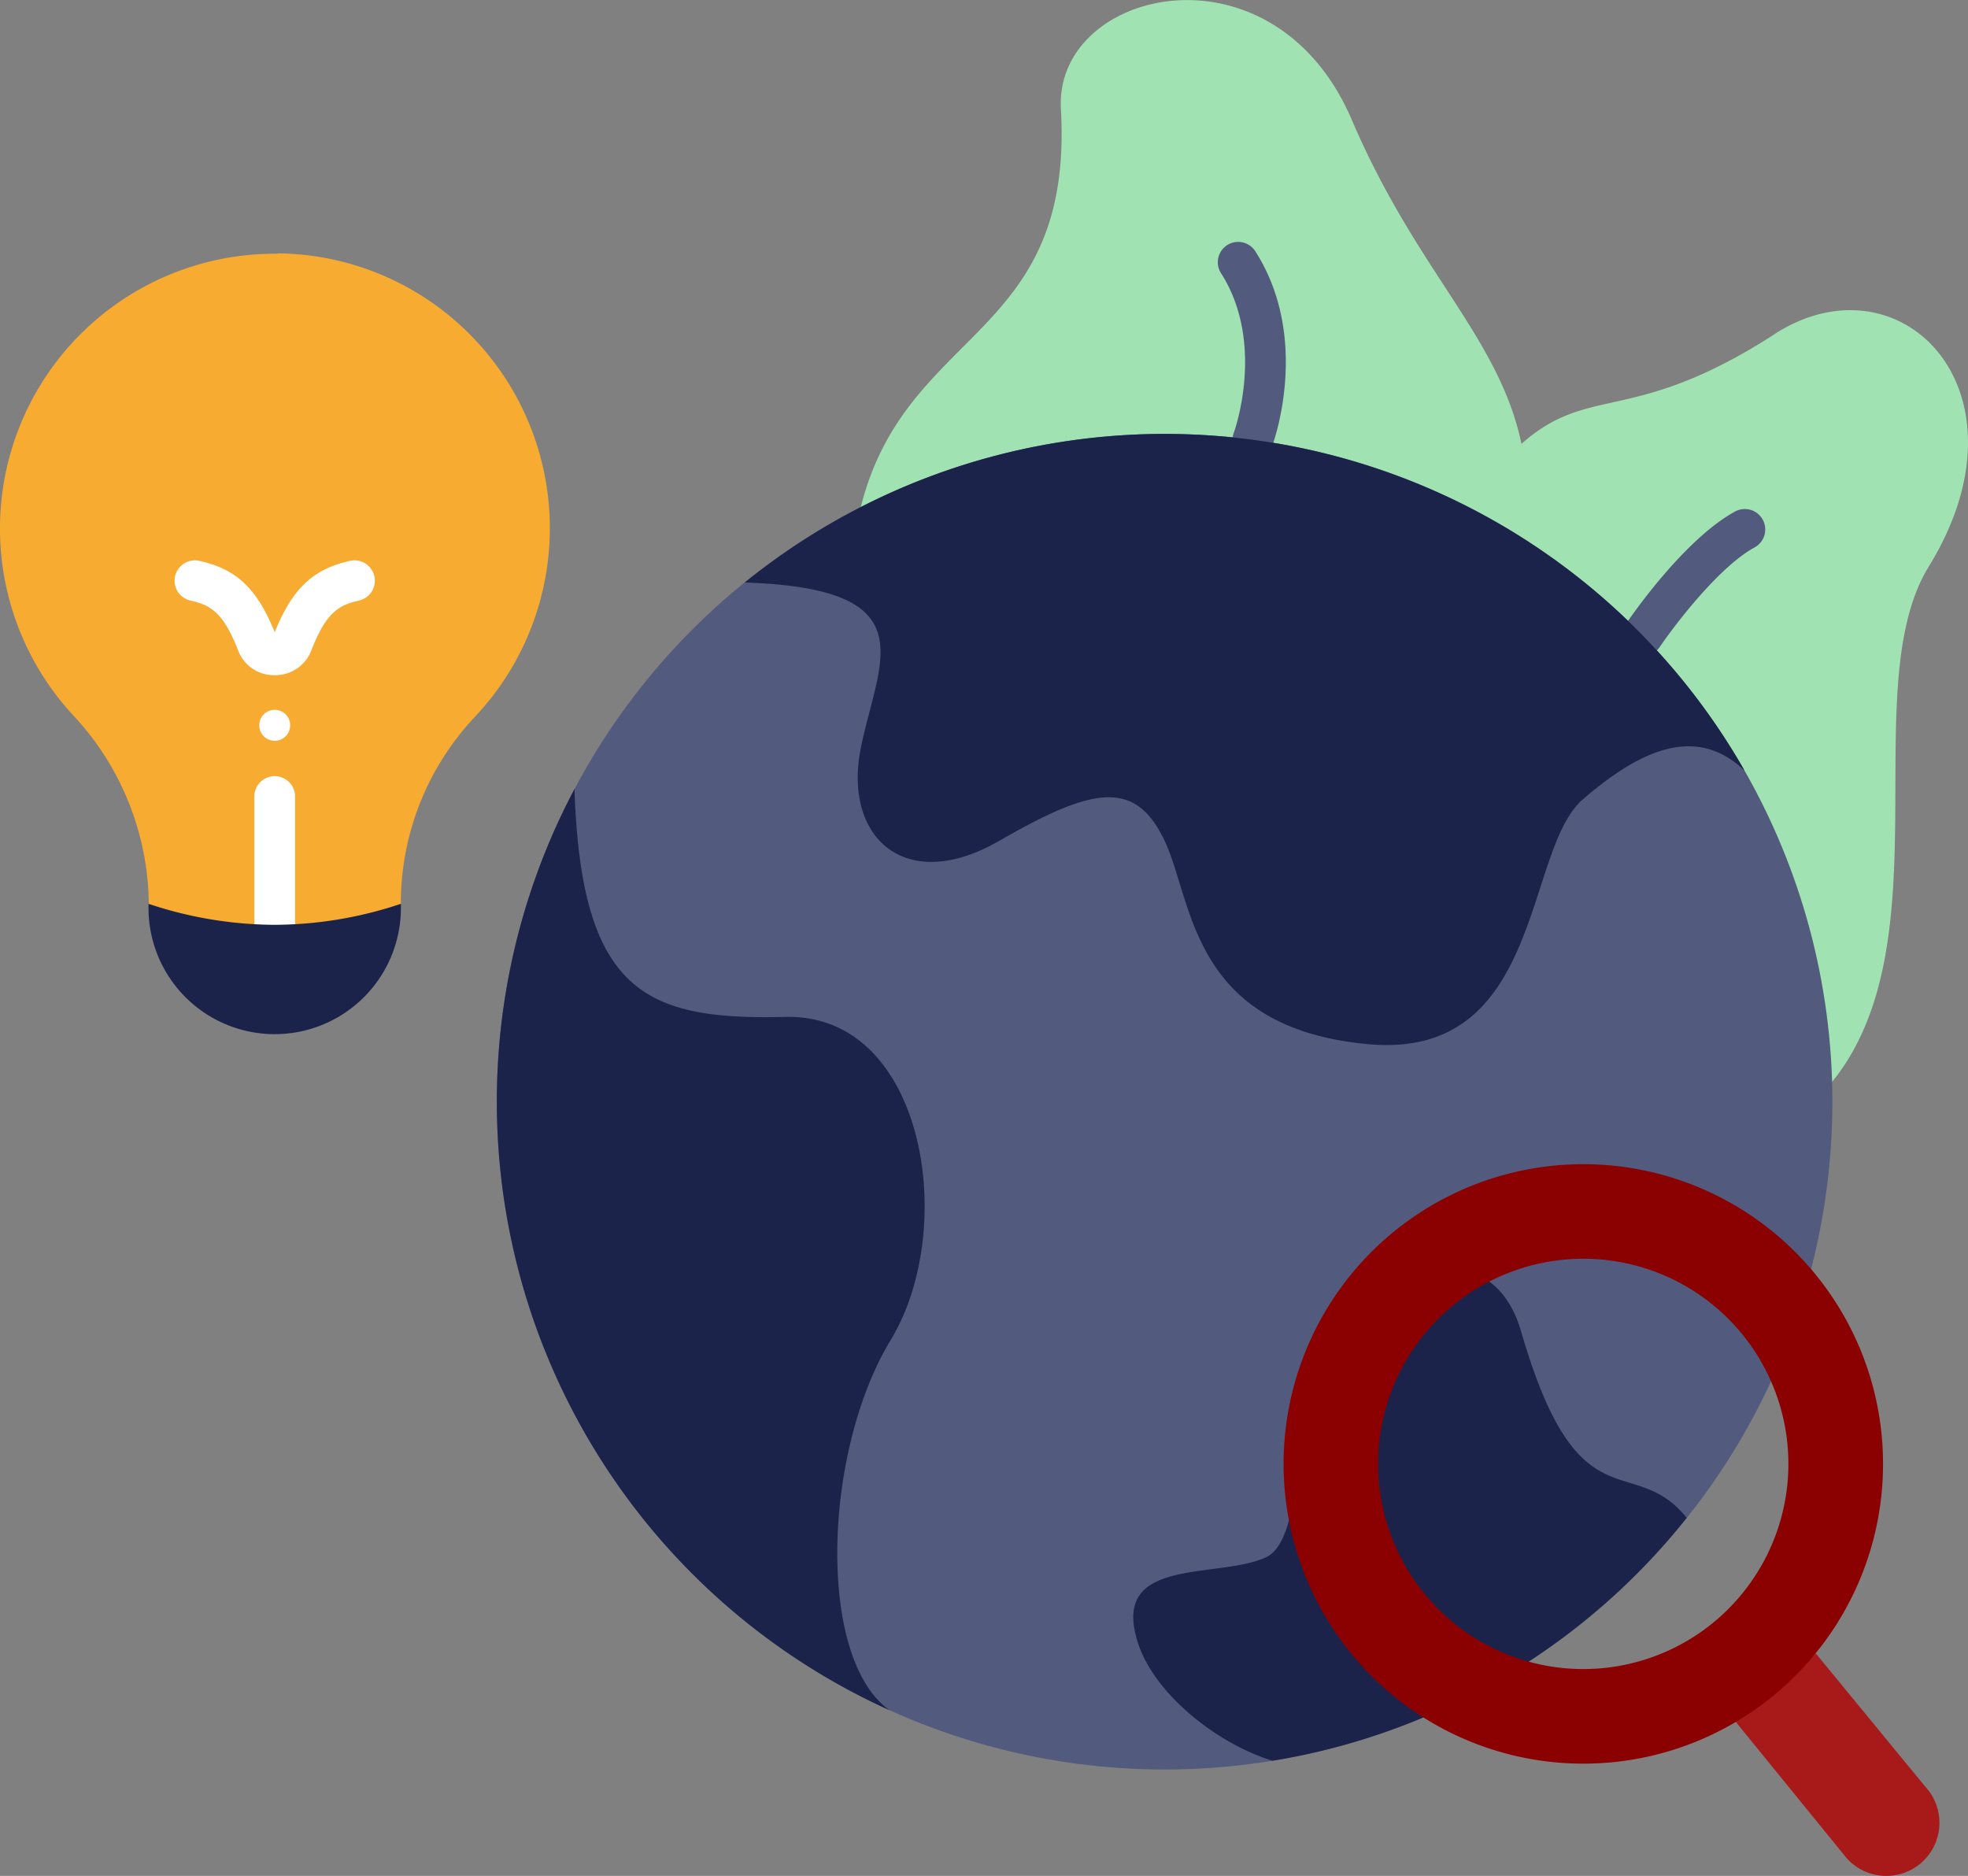 <svg xmlns="http://www.w3.org/2000/svg" width="145.884" height="139.05" viewBox="0 0 145.884 139.05"><rect x="0" y="0" width="145.884" height="139.05" fill="#808080" stroke="none"/><g id="knowledge_creative_research_environment_earth_history_Magnifying_glass" data-name="knowledge, creative, research, environment, earth, history, Magnifying glass" transform="translate(-10.439 -17.979)"><path id="Path_14759" data-name="Path 14759" d="M105.863,34.983c9.381-6.057,19.456,4.214,11.45,17.22-5.453,8.852,1.208,27.84-7.145,38.172l-5.075.559c-.514-17.311-10.045-29.546-23.942-37.975a16.535,16.535,0,0,1,5.982-9.864c5.091-4.486,8.187-1.314,18.746-8.112Z" transform="translate(36.102 7.771)" fill="#a1e2b2"></path><path id="Path_14760" data-name="Path 14760" d="M101.652,50.865c.393,1.9,1,4.048.363,6.359A42.61,42.61,0,0,1,99.3,62.753c-7.477-4.562-17.734-6.6-27.13-6.6-8.112,0-18.7,3.489-19.486-.6,3.369-13.368,15.8-12.387,14.834-29.5-.514-8.927,15.755-12.764,21.571.831,4.834,11.284,10.891,16.057,12.568,23.988Z" transform="translate(21.566 0)" fill="#a1e2b2"></path><path id="Path_14761" data-name="Path 14761" d="M72.813,46.012a1.621,1.621,0,0,1-.529-.091,1.516,1.516,0,0,1-.891-1.949c.03-.06,2.372-6.6-.952-11.8a1.508,1.508,0,0,1,2.538-1.631c4.139,6.48,1.359,14.154,1.239,14.471A1.514,1.514,0,0,1,72.8,46Z" transform="translate(30.512 6.061)" fill="#525a7e"></path><path id="Path_14762" data-name="Path 14762" d="M91.562,53.851a1.584,1.584,0,0,1-.846-.257,1.509,1.509,0,0,1-.408-2.1c.166-.257,4.245-6.254,8.1-8.353a1.514,1.514,0,0,1,1.45,2.659c-2.659,1.45-5.967,5.816-7.024,7.372a1.491,1.491,0,0,1-1.254.665Z" transform="translate(40.645 12.755)" fill="#525a7e"></path><path id="Path_14763" data-name="Path 14763" d="M109.754,109.044,101.6,99.12l-6.057,4.924,8.323,10.226a3.938,3.938,0,1,0,5.906-5.211Z" transform="translate(43.449 41.427)" fill="#a81a1a"></path><path id="Path_14764" data-name="Path 14764" d="M31.029,30.44A20.371,20.371,0,0,0,15.879,64.669a20.723,20.723,0,0,1,5.589,13.958s.77,6.193,9.35,6.193,8.988-5.106,8.988-5.106l.347-1.1a20.157,20.157,0,0,1,5.423-13.776A20.376,20.376,0,0,0,31.029,30.41Z" transform="translate(0 6.347)" fill="#f7ab31"></path><circle id="Ellipse_1682" data-name="Ellipse 1682" cx="49.501" cy="49.501" r="49.501" transform="translate(47.268 50.14)" fill="#525a7e"></circle><path id="Path_14765" data-name="Path 14765" d="M107.076,98.681a49.324,49.324,0,0,1-30.694,18.006c-4.078-1.239-8.837-4.955-10.03-8.882-1.918-6.269,5.861-4.562,9.5-6.178,3.459-1.511,1.888-14.532,4.683-17.069,4.426-4.048,12.054-7.326,14.29.378C99.055,99.527,103.058,93.712,107.076,98.681Z" transform="translate(28.393 31.805)" fill="#1b234a"></path><path id="Path_14766" data-name="Path 14766" d="M64.019,97.53c-5.045,8.323-5.483,23.625-.091,27.447A49.508,49.508,0,0,1,40.575,56.7c.5,15.121,5.287,17.13,15.634,16.888C66.542,73.331,69.064,89.222,64.019,97.53Z" transform="translate(12.448 19.769)" fill="#1b234a"></path><path id="Path_14767" data-name="Path 14767" d="M121.113,64.239c-3.52-3.369-7.6-1.677-11.994,2.115C104.708,70.131,106.2,85.765,93.107,84.5c-13.112-1.254-12.87-10.589-15-15.075-2.145-4.5-5.181-4.078-12.235,0-7.054,4.063-11.6-.3-10.287-6.858,1.329-6.556,5-11.828-8.6-12.281a49.5,49.5,0,0,1,74.123,13.958Z" transform="translate(18.661 10.87)" fill="#1b234a"></path><path id="Path_14768" data-name="Path 14768" d="M24.431,68.608A1.515,1.515,0,0,1,22.92,67.1V57.551a1.511,1.511,0,0,1,3.021,0V67.1A1.515,1.515,0,0,1,24.431,68.608Z" transform="translate(6.372 19.432)" fill="#fff"></path><circle id="Ellipse_1683" data-name="Ellipse 1683" cx="1.148" cy="1.148" r="1.148" transform="translate(29.655 70.593)" fill="#fff"></circle><path id="Path_14769" data-name="Path 14769" d="M26.474,53.987h-.136a2.833,2.833,0,0,1-2.613-1.813c-1.072-2.749-1.964-3.369-3.535-3.716a1.508,1.508,0,1,1,.65-2.946c2.734.6,4.275,2.039,5.589,5.287,1.314-3.248,2.855-4.683,5.589-5.287a1.508,1.508,0,1,1,.65,2.946c-1.571.347-2.462.967-3.535,3.716a2.853,2.853,0,0,1-2.674,1.813Z" transform="translate(4.374 14.039)" fill="#fff"></path><path id="Path_14770" data-name="Path 14770" d="M30.11,62.33Z" transform="translate(10.043 22.644)" fill="#4e3b56"></path><path id="Path_14771" data-name="Path 14771" d="M27.08,63.886a29.743,29.743,0,0,1-9.35-1.556,9.355,9.355,0,1,0,18.7,0,29.672,29.672,0,0,1-9.35,1.556Z" transform="translate(3.722 22.644)" fill="#1b234a"></path><path id="Path_14772" data-name="Path 14772" d="M112.3,82.62a22.217,22.217,0,1,0-1.949,31.359A22.211,22.211,0,0,0,112.3,82.62Zm-6.586,26.1a15.207,15.207,0,1,1,1.329-21.465A15.218,15.218,0,0,1,105.711,108.722Z" transform="translate(32.16 29.166)" fill="#8b0000"></path></g></svg>